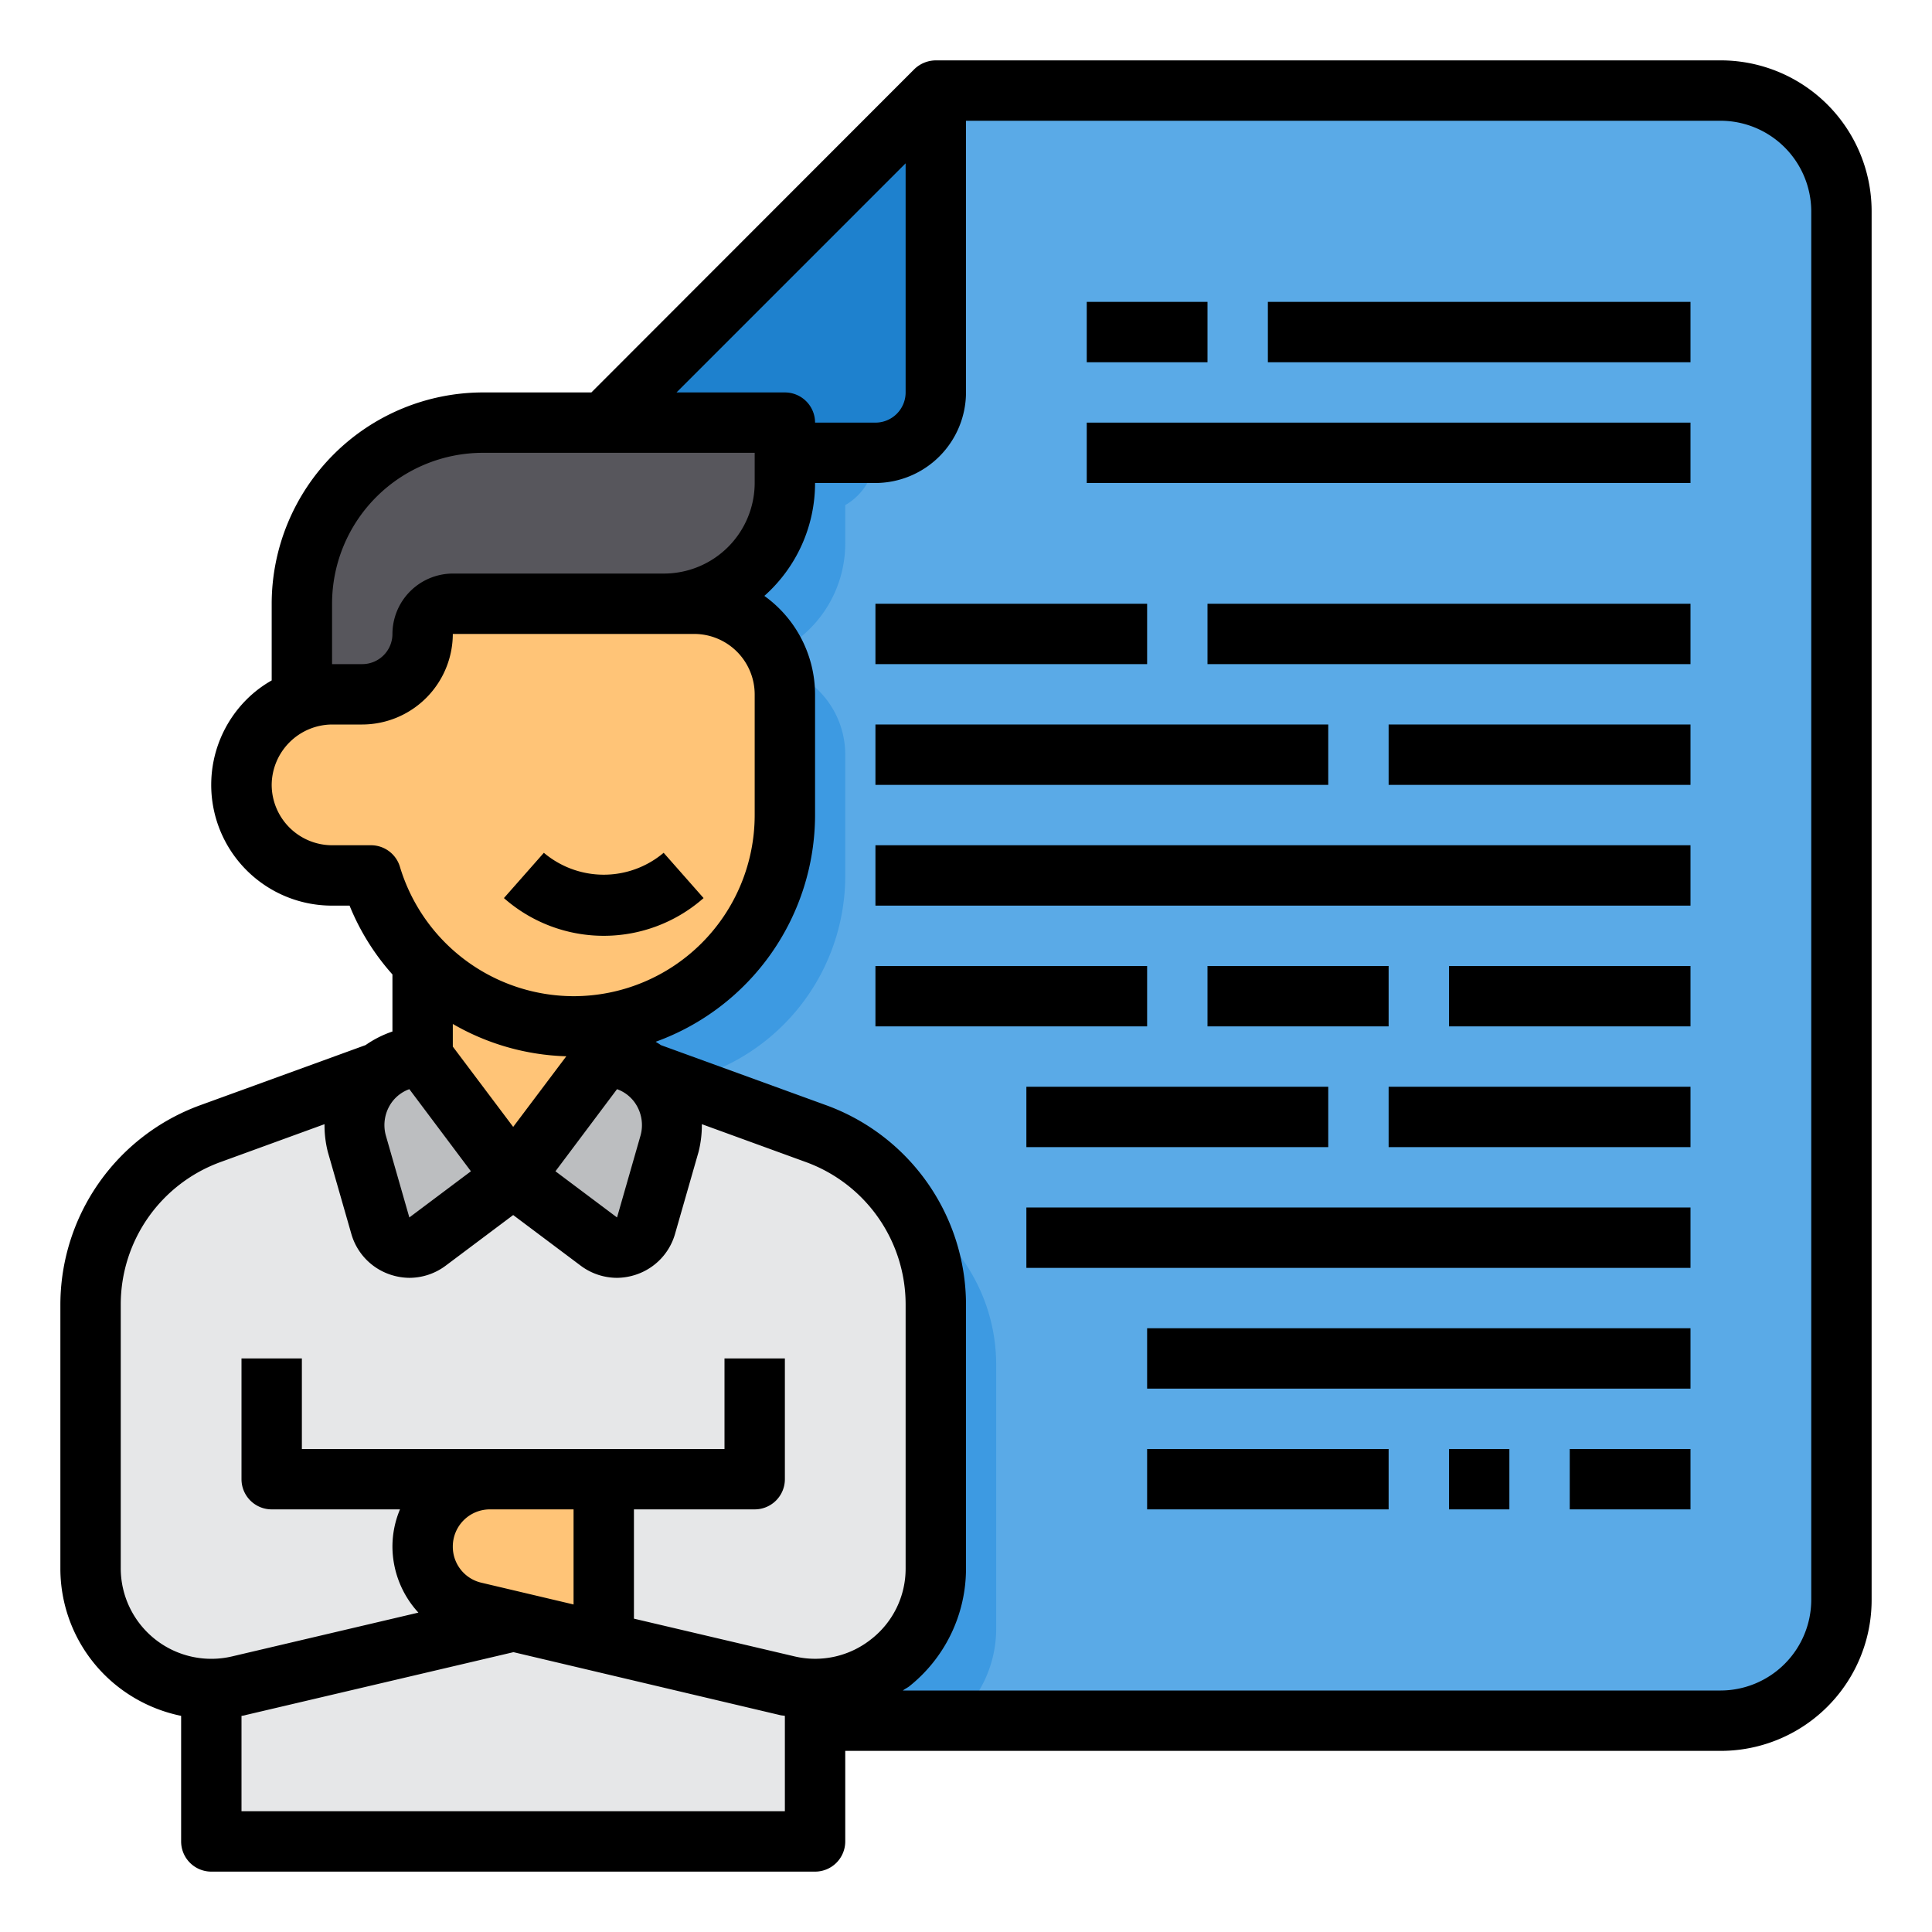 <svg xmlns="http://www.w3.org/2000/svg" version="1.1" xmlns:xlink="http://www.w3.org/1999/xlink" width="512" height="512" x="0" y="0" viewBox="0 0 64 64" style="enable-background:new 0 0 512 512" xml:space="preserve" class=""><g><path fill="#5aaae7" d="M61 7v46a4 4 0 0 1-4 4H23a4 4 0 0 1-4-4V15h10a2.006 2.006 0 0 0 2-2V3h26a4 4 0 0 1 4 4z" opacity="1" data-original="#5aaae7" class=""></path><path fill="#3d9ae2" d="M29 5v10a2 2 0 0 1-2 2h-8v-2z" opacity="1" data-original="#3d9ae2"></path><path fill="#1e81ce" d="M31 3v10a2.006 2.006 0 0 1-2 2H19z" opacity="1" data-original="#1e81ce"></path><path fill="#3d9ae2" d="M33 45.2v8.75A4 4 0 0 1 31.59 57H23a4 4 0 0 1-4-4V16h9v2a4 4 0 0 1-4 4h1a3 3 0 0 1 3 3v4a6.979 6.979 0 0 1-6 6.92V37a2.252 2.252 0 0 1 1.46.53c.01 0 .01.01.02.01l5.57 2.02A6.014 6.014 0 0 1 33 45.2z" opacity="1" data-original="#3d9ae2"></path><path fill="#e6e7e8" d="m27.05 37.56-5.57-2.02a28.82 28.82 0 0 1-8.94-.01l-5.59 2.03A6.014 6.014 0 0 0 3 43.2v8.75a4.005 4.005 0 0 0 4 4V61h20v-5.05a4.005 4.005 0 0 0 4-4V43.2a6.014 6.014 0 0 0-3.95-5.64zM17 53.7l-1.28-.3A2.217 2.217 0 0 1 14 51.23 2.219 2.219 0 0 1 16.23 49H20v5.41z" opacity="1" data-original="#e6e7e8"></path><path fill="#ffc477" d="M14 49v5.41l3-.71 1.28-.3A2.217 2.217 0 0 0 20 51.23 2.219 2.219 0 0 0 17.77 49zM20 32.92V35l-3 4-3-4v-4.1l.05.05A6.958 6.958 0 0 0 19 33a5.546 5.546 0 0 0 1-.08z" opacity="1" data-original="#ffc477"></path><path fill="#ffb655" d="M20 32.92v2a5.546 5.546 0 0 1-1 .08 6.958 6.958 0 0 1-4.95-2.05L14 32.9v-2l.05.05A6.958 6.958 0 0 0 19 33a5.546 5.546 0 0 0 1-.08z" opacity="1" data-original="#ffb655"></path><path fill="#ffc477" d="M22 20h1a3 3 0 0 1 3 3v4a6.979 6.979 0 0 1-6 6.92 5.546 5.546 0 0 1-1 .08 6.958 6.958 0 0 1-4.95-2.05L14 31.9v-.01A6.849 6.849 0 0 1 12.29 29H11a3 3 0 0 1-2.12-5.12 2.877 2.877 0 0 1 1.18-.72A2.653 2.653 0 0 1 11 23h1a2.006 2.006 0 0 0 2-2 1 1 0 0 1 1-1z" opacity="1" data-original="#ffc477"></path><path fill="#57565c" d="M14 21a2.006 2.006 0 0 1-2 2h-1a2.653 2.653 0 0 0-.94.16L10 23v-3a6 6 0 0 1 6-6h10v2a4 4 0 0 1-4 4h-7a1 1 0 0 0-1 1z" opacity="1" data-original="#57565c"></path><path fill="#ffc477" d="M20 49v5.41l-3-.71-1.28-.3A2.217 2.217 0 0 1 14 51.23 2.219 2.219 0 0 1 16.23 49z" opacity="1" data-original="#ffc477"></path><path fill="#bcbec0" d="M20 35a2.252 2.252 0 0 1 1.46.53c.01 0 .01.01.02.01a2.276 2.276 0 0 1 .7 2.34l-.78 2.72a1 1 0 0 1-1.56.53L17 39zM14 35l3 4-2.84 2.13a1 1 0 0 1-1.56-.53l-.78-2.72A2.261 2.261 0 0 1 14 35z" opacity="1" data-original="#bcbec0"></path><path d="m23.307 29.75-1.323-1.5a3.076 3.076 0 0 1-3.968 0l-1.323 1.5a5 5 0 0 0 6.614 0z" fill="#000000" opacity="1" data-original="#000000" class=""></path><path d="M57 2H31a1.033 1.033 0 0 0-.71.29L19.59 13H16a7.008 7.008 0 0 0-7 7v2.54a3.87 3.87 0 0 0-.83.63A4 4 0 0 0 11 30h.58A7.854 7.854 0 0 0 13 32.28v1.89a3.546 3.546 0 0 0-.89.45l-5.5 2A7.04 7.04 0 0 0 2 43.2v8.75a4.967 4.967 0 0 0 1.89 3.91 5.036 5.036 0 0 0 2.11.98V61a1 1 0 0 0 1 1h20a1 1 0 0 0 1-1v-3h29a5 5 0 0 0 5-5V7a5 5 0 0 0-5-5zM30 5.41V13a1 1 0 0 1-1 1h-2a1 1 0 0 0-1-1h-3.59zM11 20a5 5 0 0 1 5-5h9v1a3.009 3.009 0 0 1-3 3h-7a2.006 2.006 0 0 0-2 2 1 1 0 0 1-1 1h-1zm1.29 8H11a2.006 2.006 0 0 1-2-2 2.015 2.015 0 0 1 2-2h1a3.009 3.009 0 0 0 3-3h8a2.006 2.006 0 0 1 2 2v4a6 6 0 0 1-6 6 6.022 6.022 0 0 1-5.75-4.28 1 1 0 0 0-.96-.72zm8.15 8.08a1.235 1.235 0 0 1 .57.42 1.291 1.291 0 0 1 .21 1.11l-.78 2.72-2.04-1.53zM17 37.33l-2-2.66v-.75a7.946 7.946 0 0 0 3.76 1.07zm-4.01-.83a1.235 1.235 0 0 1 .57-.42l2.04 2.72-2.04 1.53-.78-2.72a1.291 1.291 0 0 1 .21-1.11zM26 60H8v-3.16a.8.8 0 0 0 .15-.03l8.86-2.08 8.85 2.09c.05.01.09.01.14.02zm-11-8.77A1.229 1.229 0 0 1 16.23 50H19v3.15l-3.05-.72a1.222 1.222 0 0 1-.95-1.2zm13.86 3.07a2.979 2.979 0 0 1-2.54.57L21 53.62V50h4a1 1 0 0 0 1-1v-4h-2v3H10v-3H8v4a1 1 0 0 0 1 1h4.25a3.18 3.18 0 0 0-.25 1.23 3.246 3.246 0 0 0 .86 2.19l-6.17 1.45A3 3 0 0 1 4 51.95V43.2a5.022 5.022 0 0 1 3.29-4.7l3.46-1.26a3.617 3.617 0 0 0 .11.92l.78 2.72a2 2 0 0 0 1.28 1.34 2.05 2.05 0 0 0 .64.11 2.012 2.012 0 0 0 1.2-.4L17 40.25l2.24 1.68a2.012 2.012 0 0 0 1.2.4 2.05 2.05 0 0 0 .64-.11 2 2 0 0 0 1.28-1.34l.78-2.72a3.617 3.617 0 0 0 .11-.92l3.46 1.26A5.022 5.022 0 0 1 30 43.2v8.75a2.961 2.961 0 0 1-1.14 2.35zM60 53a3.009 3.009 0 0 1-3 3H29.91c.06-.05.13-.08.2-.13A4.986 4.986 0 0 0 32 51.95V43.2a7.04 7.04 0 0 0-4.61-6.58l-5.5-2c-.05-.04-.11-.07-.17-.11A8 8 0 0 0 27 27v-4a4.028 4.028 0 0 0-1.68-3.26A5 5 0 0 0 27 16h2a3.009 3.009 0 0 0 3-3V4h25a3.009 3.009 0 0 1 3 3z" fill="#000000" opacity="1" data-original="#000000" class=""></path><path d="M36 14h20v2H36zM36 10h4v2h-4zM42 10h14v2H42zM29 20h9v2h-9zM40 20h16v2H40zM29 24h15v2H29zM46 24h10v2H46zM29 28h27v2H29zM34 36h10v2H34zM46 36h10v2H46zM34 40h22v2H34zM29 32h9v2h-9zM40 32h6v2h-6zM48 32h8v2h-8zM38 44h18v2H38zM38 48h8v2h-8zM48 48h2v2h-2zM52 48h4v2h-4z" fill="#000000" opacity="1" data-original="#000000" class=""></path></g></svg>
